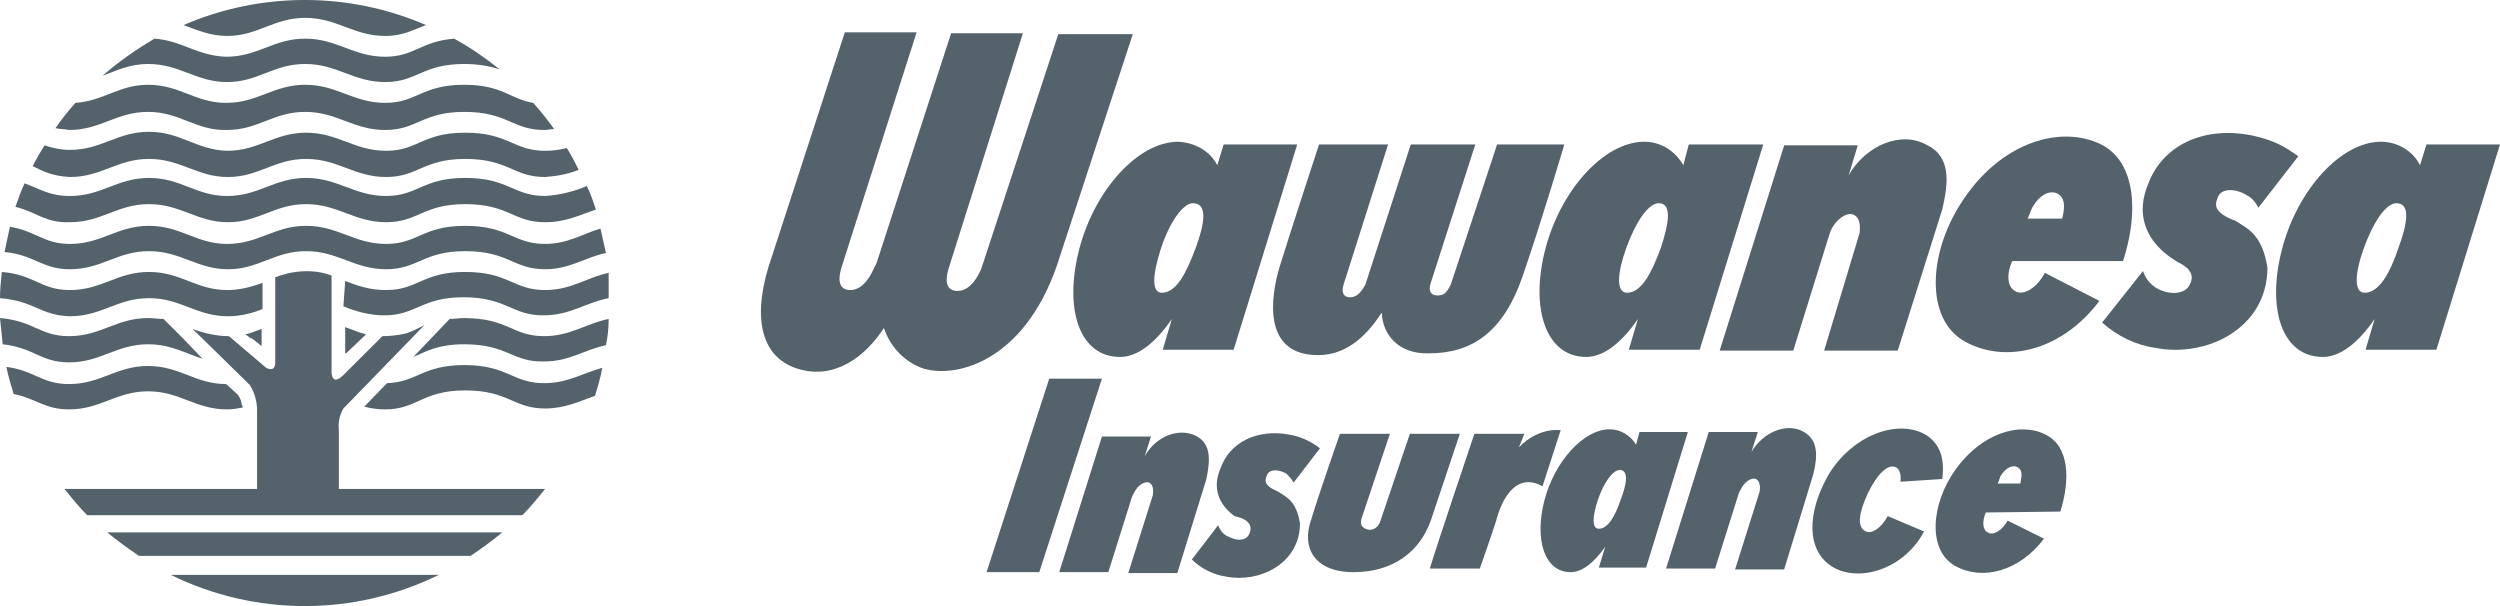 <svg width="132" height="32" viewBox="0 0 132 32" fill="none" xmlns="http://www.w3.org/2000/svg">
<path fill-rule="evenodd" clip-rule="evenodd" d="M64.273 8.725L64.609 7.627H68.494L65.136 18.465H61.395L61.875 16.841C61.059 18.035 60.1 18.847 59.141 18.847C56.982 18.847 56.167 16.316 56.982 13.165C57.798 10.014 60.1 7.484 62.211 7.484C63.074 7.532 63.889 7.961 64.273 8.725ZM61.347 15.457C62.115 15.457 62.642 14.407 63.122 13.117C63.602 11.828 63.794 10.73 62.978 10.73C62.45 10.73 61.731 11.781 61.299 13.117C60.868 14.454 60.772 15.457 61.347 15.457Z" fill="#53626B"/>
<path fill-rule="evenodd" clip-rule="evenodd" d="M88.88 8.725L89.168 7.627H93.101L89.744 18.465H86.002L86.482 16.841C85.667 18.035 84.707 18.847 83.748 18.847C81.638 18.847 80.774 16.316 81.59 13.165C82.405 10.014 84.707 7.484 86.818 7.484C87.681 7.484 88.449 7.961 88.88 8.725ZM85.906 15.457C86.674 15.457 87.201 14.407 87.681 13.117C88.112 11.828 88.304 10.73 87.585 10.73C87.009 10.73 86.338 11.781 85.858 13.117C85.378 14.454 85.33 15.457 85.906 15.457Z" fill="#53626B"/>
<path d="M98.186 12.306C98.233 11.876 98.186 11.494 97.898 11.351C97.562 11.16 96.938 11.542 96.651 12.21L96.555 12.497L94.684 18.512H90.799L94.204 7.675H98.09L97.61 9.25C98.521 7.675 100.344 6.911 101.687 7.627C103.03 8.248 102.886 9.632 102.55 11.065L100.2 18.512H96.315L98.186 12.306V12.306Z" fill="#53626B"/>
<path d="M55.975 13.499C54.296 18.99 50.603 19.992 48.78 19.467C47.773 19.133 47.006 18.322 46.67 17.319C45.711 18.799 44.08 20.088 42.113 19.467C40.099 18.847 39.667 16.603 40.77 13.499L44.607 1.707H48.397L44.416 14.168C44.224 14.836 44.32 15.314 44.895 15.314C45.375 15.314 45.807 14.932 46.142 14.168C46.19 14.072 46.238 13.977 46.286 13.881L50.219 1.755H54.009L50.075 14.216C49.884 14.884 49.98 15.361 50.555 15.361C51.035 15.361 51.466 14.979 51.802 14.216C51.85 14.12 51.85 14.025 51.898 13.929L55.879 1.802H59.812L55.975 13.499V13.499Z" fill="#53626B"/>
<path fill-rule="evenodd" clip-rule="evenodd" d="M127.779 8.725L128.115 7.627H132L128.642 18.465H124.901L125.381 16.841C124.565 18.035 123.606 18.847 122.647 18.847C120.488 18.847 119.673 16.316 120.488 13.165C121.304 10.014 123.606 7.484 125.716 7.484C126.58 7.484 127.395 7.961 127.779 8.725ZM124.853 15.457C125.621 15.457 126.196 14.407 126.628 13.117C127.108 11.828 127.3 10.73 126.532 10.73C125.956 10.73 125.285 11.781 124.805 13.117C124.326 14.454 124.278 15.457 124.853 15.457Z" fill="#53626B"/>
<path fill-rule="evenodd" clip-rule="evenodd" d="M110.944 7.627C112.815 8.582 112.911 11.303 112.095 13.786H106.243C105.956 14.407 105.956 15.123 106.387 15.361C106.819 15.648 107.538 15.218 107.97 14.407L110.848 15.887C108.881 18.512 105.908 19.229 103.749 18.035C101.591 16.841 101.783 13.165 103.797 10.348C105.764 7.532 108.786 6.577 110.944 7.627ZM108.689 10.253C108.306 10.014 107.73 10.205 107.298 10.969C107.25 11.065 107.214 11.16 107.179 11.255C107.143 11.351 107.107 11.447 107.059 11.542H108.881C109.073 10.826 108.977 10.444 108.689 10.253Z" fill="#53626B"/>
<path d="M72.955 16.507C72.332 17.462 71.276 18.751 69.598 18.751C66.672 18.751 67.055 15.743 67.583 14.025C68.111 12.306 69.646 7.627 69.646 7.627H73.291L70.941 15.027C70.797 15.505 70.989 15.696 71.276 15.696C71.564 15.696 71.804 15.552 72.092 15.027L74.49 7.627H77.896L75.545 14.932C75.401 15.361 75.545 15.6 75.881 15.6C76.217 15.6 76.361 15.505 76.6 15.027L79.047 7.627H82.596C82.596 7.627 81.397 11.685 80.39 14.598C79.382 17.51 77.752 18.656 75.449 18.656C73.819 18.703 73.003 17.653 72.955 16.507V16.507Z" fill="#53626B"/>
<path fill-rule="evenodd" clip-rule="evenodd" d="M108.018 22.953C109.265 23.573 109.313 25.34 108.786 27.011L104.852 27.059C104.661 27.488 104.661 27.966 104.948 28.109C105.236 28.3 105.716 28.013 106.004 27.488L107.922 28.443C106.627 30.162 104.661 30.687 103.222 29.875C101.783 29.064 101.927 26.629 103.27 24.767C104.613 22.905 106.627 22.236 108.018 22.953ZM106.532 24.671C106.292 24.528 105.908 24.671 105.62 25.149C105.572 25.292 105.525 25.435 105.477 25.531H106.676C106.772 25.053 106.772 24.815 106.532 24.671Z" fill="#53626B"/>
<path fill-rule="evenodd" clip-rule="evenodd" d="M86.385 23.478L86.577 22.762V22.809H89.119L86.913 29.971H84.419L84.754 28.873C84.179 29.684 83.555 30.21 82.932 30.21C81.541 30.21 81.013 28.491 81.541 26.438C82.068 24.385 83.603 22.666 84.994 22.666C85.57 22.666 86.097 23 86.385 23.478ZM84.418 27.918C84.898 27.918 85.282 27.25 85.57 26.39C85.905 25.531 86.001 24.815 85.522 24.815C85.138 24.815 84.658 25.531 84.37 26.39C84.083 27.25 84.035 27.918 84.418 27.918Z" fill="#53626B"/>
<path d="M114.541 13.547C113.246 12.592 112.766 11.255 113.437 9.68C114.157 7.77 116.219 6.624 118.905 7.15C120.153 7.436 120.584 7.722 121.352 8.248L119.241 10.969C119.097 10.683 118.905 10.444 118.618 10.301C117.994 9.919 117.323 9.966 117.131 10.348C116.939 10.778 116.843 11.16 117.85 11.59L117.994 11.637C118.666 12.067 119.433 12.354 119.721 14.12C119.721 17.367 116.459 18.894 113.821 18.369C112.766 18.226 111.807 17.749 110.991 17.032L113.15 14.311C113.294 14.741 113.581 15.075 113.965 15.266C114.637 15.6 115.356 15.505 115.596 15.075C115.836 14.645 115.788 14.216 114.972 13.834L114.541 13.547V13.547V13.547Z" fill="#53626B"/>
<path d="M92.908 25.96C92.956 25.674 92.908 25.387 92.716 25.292C92.477 25.197 92.093 25.435 91.901 25.865C91.853 25.913 91.853 25.96 91.805 26.056L90.558 30.019H87.968L90.222 22.809H92.812L92.477 23.86C93.1 22.809 94.299 22.332 95.162 22.762C96.026 23.191 95.978 24.099 95.738 25.053L94.203 30.066H91.613L92.908 25.96V25.96Z" fill="#53626B"/>
<path d="M60.868 26.151C60.916 25.817 60.868 25.578 60.676 25.483C60.437 25.387 60.053 25.626 59.861 26.056C59.813 26.104 59.813 26.151 59.765 26.247L58.518 30.21H55.928L58.182 23.048H60.772L60.437 24.099C61.012 23.048 62.211 22.571 63.123 23C63.986 23.43 63.89 24.337 63.698 25.292L62.163 30.257H59.573L60.868 26.151V26.151V26.151Z" fill="#53626B"/>
<path d="M55.4 19.992H58.182L54.873 30.21H52.091L55.4 19.992V19.992Z" fill="#53626B"/>
<path d="M70.748 22.905H73.386L71.899 27.345C71.803 27.631 71.851 27.87 72.235 27.966C72.523 28.013 72.763 27.823 72.859 27.584L74.441 22.905H77.079L75.545 27.488C74.969 29.111 73.578 30.21 71.468 30.21C69.357 30.21 68.734 28.873 69.213 27.488C69.645 26.056 70.748 22.905 70.748 22.905V22.905V22.905Z" fill="#53626B"/>
<path d="M77.847 22.905C77.847 22.905 75.737 29.159 75.497 30.019H78.135C78.135 30.019 78.855 27.966 78.999 27.488C78.999 27.488 79.622 24.671 81.445 25.674L82.404 22.714C82.404 22.714 81.253 22.523 80.198 23.621L80.485 22.905H77.847V22.905Z" fill="#53626B"/>
<path d="M100.343 25.435C100.391 25.053 100.295 24.767 100.103 24.671C99.719 24.48 99.144 24.958 98.616 26.056C98.184 27.011 97.992 27.823 98.52 28.061C98.856 28.204 99.335 27.87 99.671 27.25L101.59 28.061C100.535 30.066 98.136 30.782 96.745 29.923C95.354 29.064 95.402 27.059 96.553 25.053C97.8 23 100.103 22.141 101.59 22.905C102.453 23.382 102.693 24.242 102.549 25.292L100.343 25.435V25.435V25.435Z" fill="#53626B"/>
<path d="M0 15.743C0 15.266 0.048 14.836 0.096 14.359C1.823 14.502 2.158 15.314 3.693 15.314C5.372 15.314 6.188 14.359 7.866 14.359C9.545 14.359 10.361 15.314 11.991 15.314C12.615 15.314 13.238 15.171 13.862 14.932V16.316C13.286 16.555 12.663 16.698 12.039 16.698C10.361 16.698 9.545 15.743 7.866 15.743C6.188 15.743 5.372 16.698 3.693 16.698C2.11 16.651 1.823 15.887 0 15.743V15.743V15.743Z" fill="#53626B"/>
<path d="M20.338 21.616C19.954 21.616 19.618 21.568 19.234 21.473L20.433 20.231C22.016 20.183 22.304 19.276 24.511 19.276C26.813 19.276 27.053 20.231 28.732 20.231C29.979 20.231 30.746 19.706 31.801 19.42C31.705 19.945 31.561 20.422 31.418 20.9C30.602 21.186 29.835 21.568 28.779 21.568C27.101 21.568 26.861 20.613 24.558 20.613C22.304 20.613 22.016 21.616 20.338 21.616V21.616V21.616Z" fill="#53626B"/>
<path d="M9.689 1.325C13.767 -0.442 18.419 -0.442 22.496 1.325C21.825 1.564 21.297 1.898 20.338 1.898C18.659 1.898 17.796 0.943 16.117 0.943C14.438 0.943 13.623 1.898 11.992 1.898C11.08 1.898 10.361 1.564 9.689 1.325V1.325Z" fill="#53626B"/>
<path d="M5.42 3.999C6.283 3.235 7.195 2.614 8.154 2.041C9.593 2.137 10.408 2.948 11.943 2.996C13.622 2.996 14.437 2.041 16.116 2.041C17.795 2.041 18.658 2.996 20.337 2.996C21.872 2.996 22.208 2.184 23.982 2.041C24.846 2.518 25.613 3.044 26.381 3.664C25.805 3.473 25.182 3.378 24.51 3.378C22.304 3.378 22.016 4.333 20.337 4.333C18.658 4.333 17.795 3.378 16.116 3.378C14.437 3.378 13.622 4.333 11.991 4.333C10.36 4.333 9.497 3.378 7.818 3.378C6.859 3.378 6.187 3.712 5.42 3.999V3.999V3.999Z" fill="#53626B"/>
<path d="M2.926 6.768C3.262 6.29 3.597 5.861 3.981 5.431C5.468 5.335 6.283 4.476 7.818 4.476C9.497 4.476 10.312 5.431 11.943 5.431C13.622 5.431 14.437 4.476 16.116 4.476C17.795 4.476 18.658 5.431 20.337 5.431C22.016 5.431 22.256 4.476 24.51 4.476C26.525 4.476 26.956 5.24 28.155 5.431C28.539 5.861 28.923 6.338 29.259 6.815C29.067 6.815 28.923 6.863 28.731 6.863C27.052 6.863 26.812 5.908 24.51 5.908C22.304 5.908 22.016 6.863 20.337 6.863C18.658 6.863 17.795 5.908 16.116 5.908C14.437 5.908 13.622 6.863 11.991 6.863C10.36 6.911 9.497 5.908 7.818 5.908C6.139 5.908 5.324 6.863 3.645 6.863C3.405 6.815 3.166 6.815 2.926 6.768V6.768V6.768Z" fill="#53626B"/>
<path d="M1.727 8.773C1.918 8.391 2.11 8.057 2.35 7.675C2.782 7.818 3.213 7.913 3.693 7.913C5.372 7.913 6.187 6.959 7.866 6.959C9.545 6.959 10.36 7.913 11.991 7.961C13.67 7.961 14.485 7.006 16.164 7.006C17.843 7.006 18.706 7.961 20.385 7.961C22.064 7.961 22.304 7.006 24.558 7.006C26.86 7.006 27.1 7.961 28.779 7.961C29.163 7.961 29.546 7.913 29.93 7.818C30.17 8.2 30.362 8.582 30.554 8.964C29.978 9.203 29.402 9.298 28.779 9.346C27.1 9.346 26.86 8.391 24.558 8.391C22.352 8.391 22.064 9.346 20.385 9.346C18.706 9.346 17.843 8.391 16.164 8.391C14.485 8.391 13.67 9.346 12.039 9.346C10.408 9.346 9.545 8.391 7.866 8.391C6.187 8.391 5.372 9.346 3.693 9.346C2.782 9.298 2.302 9.059 1.727 8.773V8.773V8.773Z" fill="#53626B"/>
<path d="M0.815 10.921C0.959 10.492 1.103 10.11 1.295 9.68C2.11 9.966 2.59 10.348 3.693 10.348C5.372 10.348 6.188 9.394 7.866 9.394C9.545 9.394 10.361 10.348 11.991 10.348C13.67 10.348 14.486 9.394 16.164 9.394C17.843 9.394 18.706 10.348 20.385 10.348C22.064 10.348 22.304 9.394 24.558 9.394C26.86 9.394 27.1 10.348 28.779 10.348C29.547 10.301 30.314 10.11 30.985 9.823C31.177 10.205 31.321 10.635 31.465 11.065C30.602 11.351 29.882 11.733 28.779 11.733C27.1 11.733 26.86 10.778 24.558 10.778C22.352 10.778 22.064 11.733 20.385 11.733C18.706 11.733 17.843 10.778 16.164 10.778C14.486 10.778 13.67 11.733 12.039 11.733C10.409 11.733 9.545 10.778 7.866 10.778C6.188 10.778 5.372 11.733 3.693 11.733C2.398 11.781 1.967 11.208 0.815 10.921V10.921V10.921Z" fill="#53626B"/>
<path d="M0.24 13.309C0.336 12.831 0.432 12.401 0.528 11.972C1.919 12.21 2.303 12.879 3.694 12.879C5.372 12.879 6.188 11.924 7.867 11.924C9.545 11.924 10.361 12.879 11.992 12.879C13.671 12.879 14.486 11.924 16.165 11.924C17.843 11.924 18.707 12.879 20.386 12.879C22.064 12.879 22.304 11.924 24.558 11.924C26.861 11.924 27.101 12.879 28.779 12.879C29.979 12.879 30.746 12.354 31.705 12.067C31.801 12.497 31.897 12.927 31.993 13.356C30.89 13.595 30.075 14.216 28.779 14.216C27.101 14.216 26.861 13.261 24.558 13.261C22.352 13.261 22.064 14.216 20.386 14.216C18.707 14.216 17.843 13.261 16.165 13.261C14.486 13.261 13.671 14.216 12.04 14.216C10.409 14.216 9.545 13.261 7.867 13.261C6.188 13.261 5.372 14.216 3.694 14.216C2.207 14.216 1.823 13.452 0.24 13.309V13.309V13.309Z" fill="#53626B"/>
<path d="M23.167 30.353C18.706 32.549 13.478 32.549 9.018 30.353H23.167Z" fill="#53626B"/>
<path d="M26.525 28.109C25.997 28.539 25.422 28.968 24.846 29.35H7.339C6.763 28.968 6.188 28.539 5.66 28.109H26.525Z" fill="#53626B"/>
<path d="M12.807 21.52C12.519 21.568 12.279 21.616 11.992 21.616C10.313 21.616 9.497 20.661 7.819 20.661C6.14 20.661 5.324 21.616 3.646 21.616C2.35 21.616 1.919 21.043 0.72 20.804C0.576 20.327 0.432 19.849 0.336 19.372C1.823 19.563 2.207 20.279 3.646 20.279C5.324 20.279 6.14 19.324 7.819 19.324C9.497 19.324 10.313 20.279 11.944 20.279L12.567 20.852C12.663 20.995 12.759 21.186 12.759 21.377C12.807 21.377 12.807 21.473 12.807 21.52V21.52V21.52Z" fill="#53626B"/>
<path d="M13.191 17.844L13.287 17.892L13.766 18.275C13.527 18.084 13.287 17.892 13.047 17.701L13.191 17.844V17.844V17.844Z" fill="#53626B"/>
<path d="M12.95 17.653C13.238 17.605 13.526 17.462 13.814 17.367V18.274L13.334 17.892L13.238 17.844L13.094 17.749L12.95 17.653V17.653V17.653Z" fill="#53626B"/>
<path d="M10.696 18.942C9.785 18.656 9.017 18.178 7.818 18.178C6.14 18.178 5.324 19.133 3.645 19.133C2.158 19.133 1.823 18.369 0.144 18.178C0.096 17.701 0.048 17.271 0 16.794C1.775 16.937 2.11 17.749 3.645 17.749C5.324 17.749 6.14 16.794 7.818 16.794C8.106 16.794 8.346 16.841 8.634 16.841L9.593 17.796L10.696 18.942V18.942V18.942Z" fill="#53626B"/>
<path d="M18.274 18.656H18.227V17.271C18.61 17.414 18.946 17.558 19.33 17.653L18.274 18.656V18.656Z" fill="#53626B"/>
<path d="M24.51 18.178C23.119 18.178 22.496 18.56 21.824 18.847L23.743 16.841C23.983 16.841 24.223 16.794 24.51 16.794C26.813 16.794 27.052 17.749 28.731 17.749C30.122 17.749 30.938 17.08 32.137 16.841C32.137 17.319 32.089 17.796 31.993 18.226C30.842 18.465 30.074 19.085 28.731 19.085C27.052 19.133 26.813 18.178 24.51 18.178V18.178V18.178Z" fill="#53626B"/>
<path d="M18.227 14.836C18.85 15.075 19.474 15.314 20.385 15.314C22.064 15.314 22.304 14.359 24.558 14.359C26.86 14.359 27.1 15.314 28.779 15.314C30.17 15.314 30.985 14.645 32.137 14.407C32.137 14.836 32.137 15.314 32.137 15.743C30.89 15.982 30.122 16.651 28.683 16.651C27.004 16.651 26.765 15.696 24.462 15.696C22.256 15.696 21.968 16.651 20.289 16.651C19.57 16.651 18.802 16.459 18.131 16.173L18.227 14.836V14.836V14.836Z" fill="#53626B"/>
<path d="M28.779 25.817C28.395 26.295 28.011 26.772 27.58 27.202H4.604C4.173 26.772 3.789 26.295 3.405 25.817H13.574V21.664C13.574 21.186 13.43 20.709 13.19 20.327L10.168 17.367C10.792 17.605 11.463 17.749 12.087 17.749L14.053 19.42C14.053 19.42 14.533 19.706 14.533 19.133V14.645C14.533 14.645 16.02 13.977 17.507 14.55V19.658C17.507 19.658 17.507 20.422 18.131 19.802L20.193 17.749C20.625 17.749 21.009 17.701 21.44 17.605C21.728 17.51 22.016 17.367 22.303 17.223L22.399 17.176L18.131 21.568C17.939 21.902 17.843 22.284 17.891 22.714V25.817H28.779V25.817Z" fill="#53626B"/>
<path d="M65.185 27.25C64.322 26.629 63.986 25.722 64.466 24.671C64.945 23.382 66.336 22.618 68.111 22.953C68.686 23.048 69.262 23.335 69.694 23.669L68.303 25.483C68.207 25.292 68.063 25.149 67.919 25.006C67.487 24.767 67.056 24.767 66.912 25.053C66.768 25.34 66.72 25.626 67.391 25.913L67.487 25.96C67.919 26.247 68.447 26.438 68.638 27.631C68.638 29.78 66.48 30.782 64.753 30.448C64.082 30.353 63.41 30.019 62.931 29.541L64.322 27.727C64.418 28.013 64.609 28.252 64.897 28.348C65.329 28.586 65.809 28.539 65.953 28.204C66.096 27.918 66.096 27.584 65.521 27.345L65.185 27.25V27.25V27.25Z" fill="#53626B"/>
</svg>
